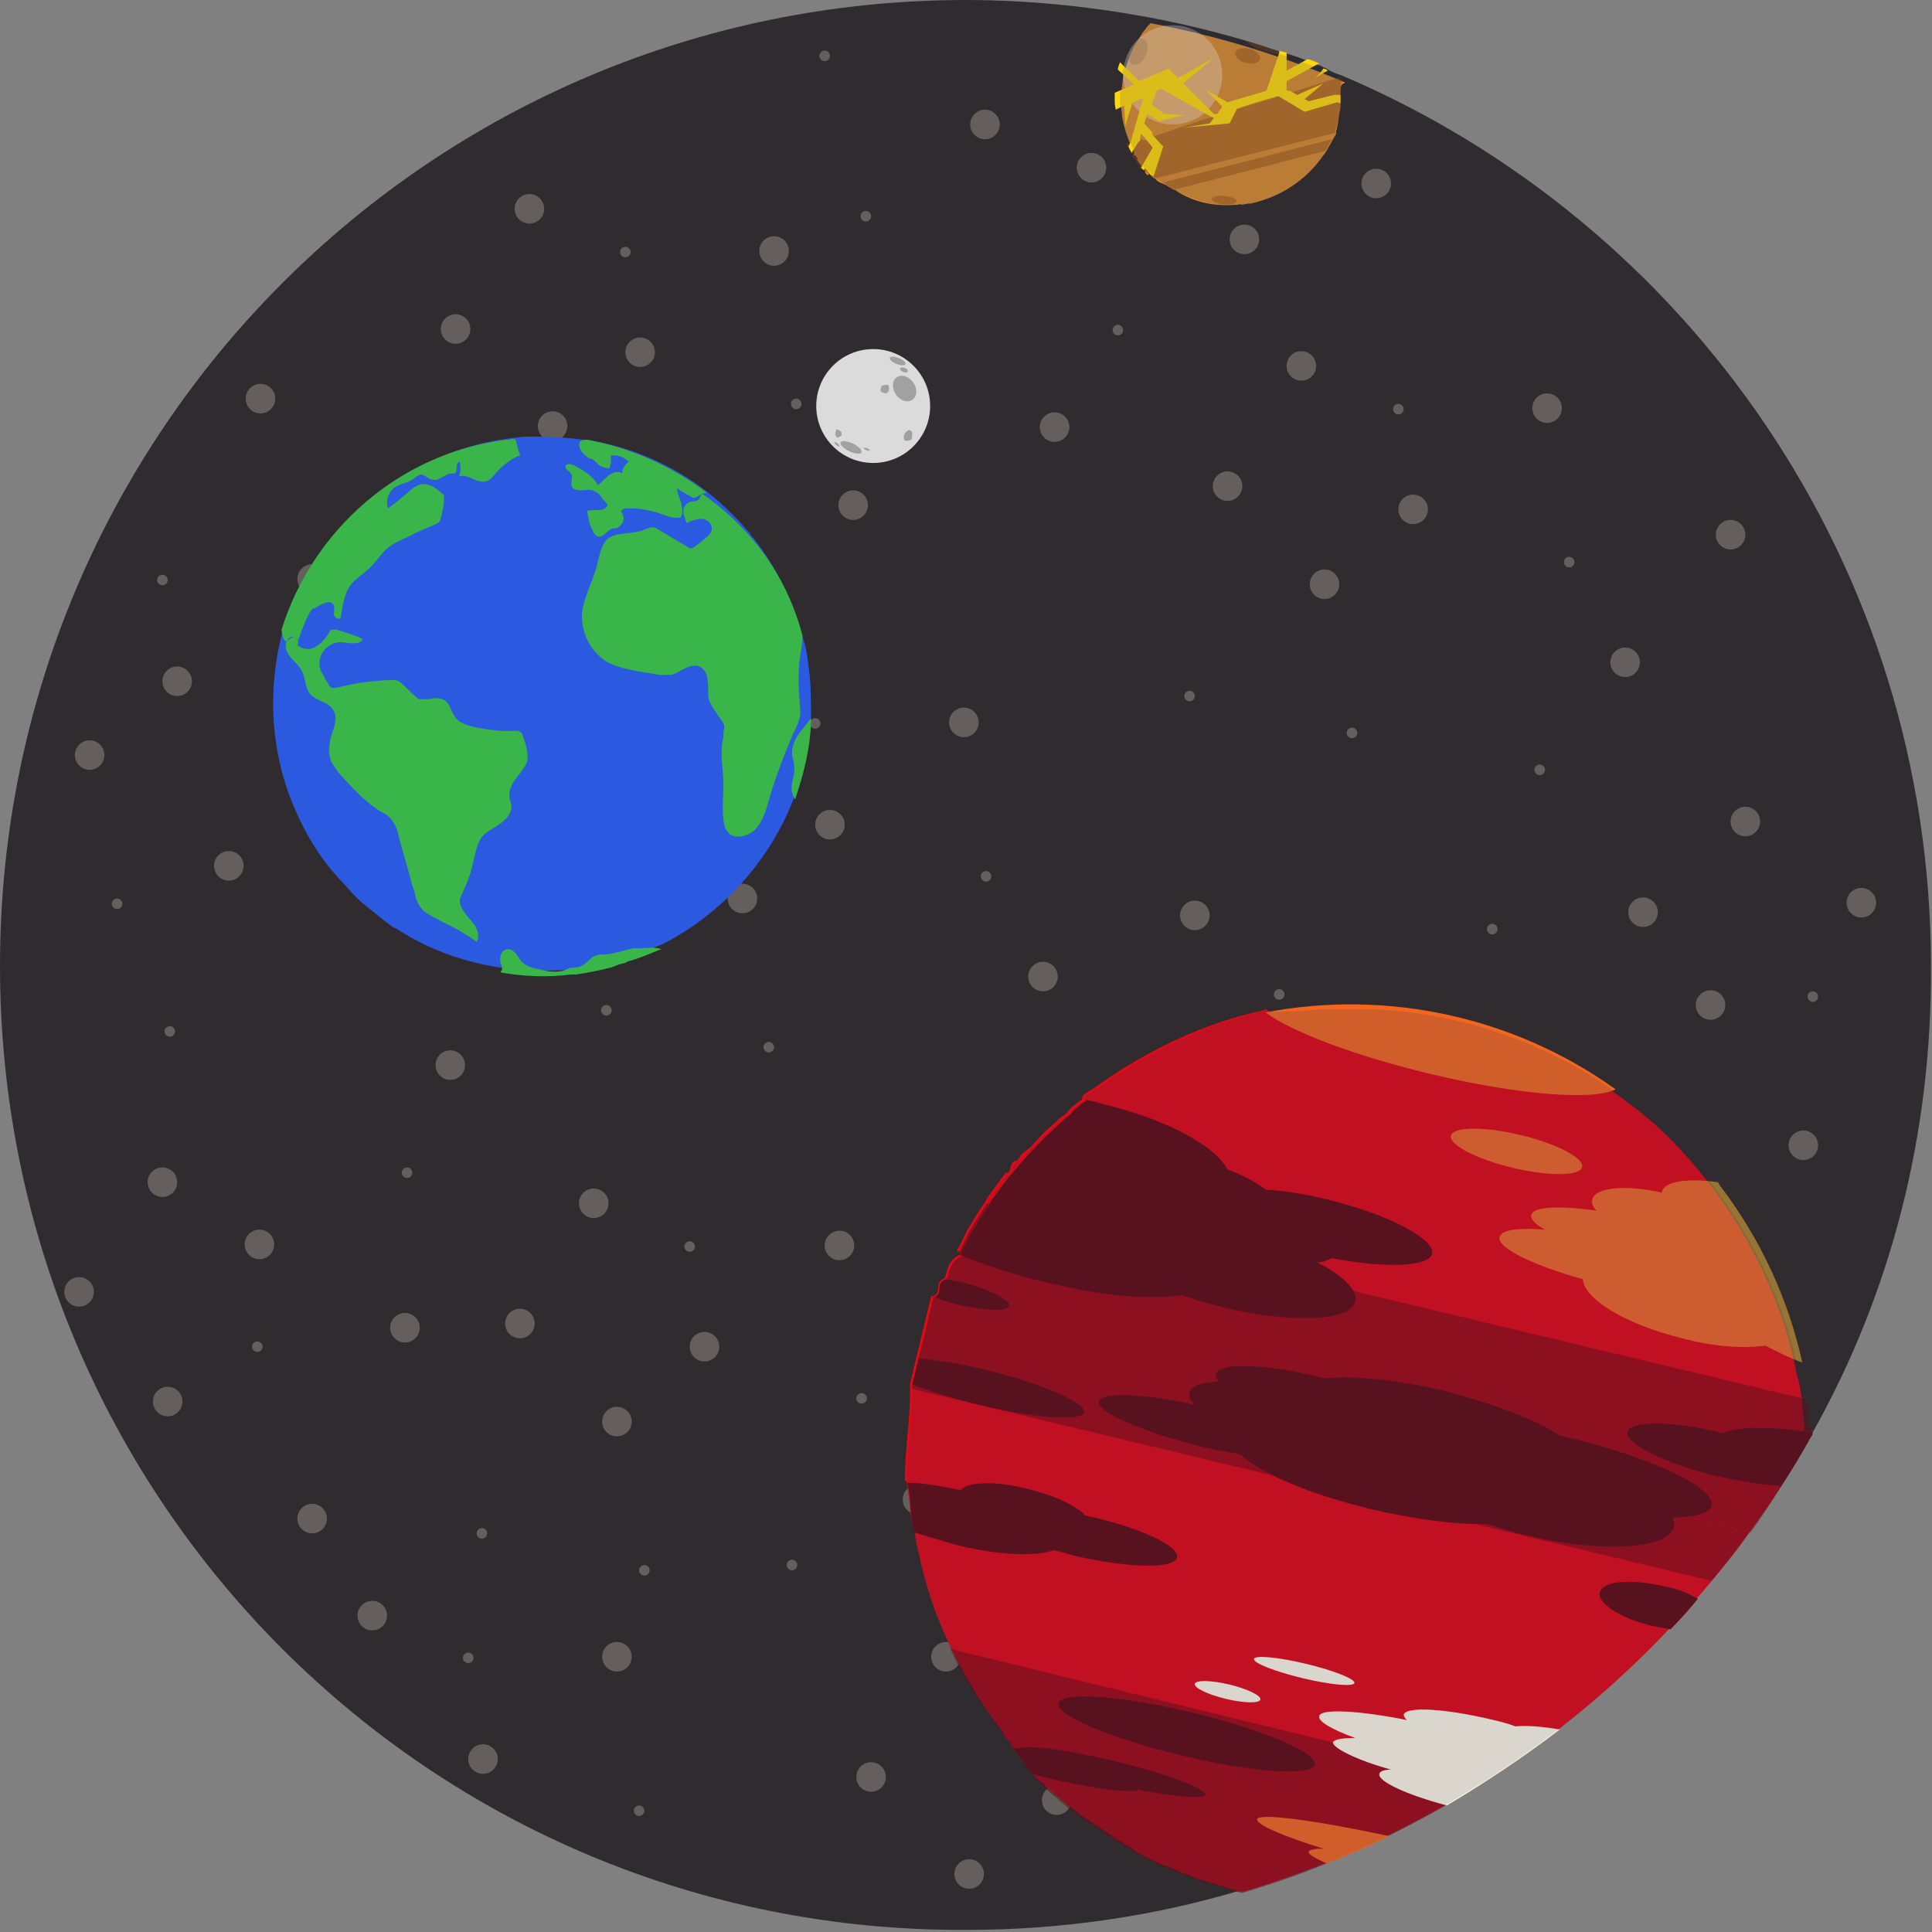 <svg version="1.1" id="universeIconGraphic" xmlns="http://www.w3.org/2000/svg" xmlns:xlink="http://www.w3.org/1999/xlink" x="0px" y="0px" viewBox="0 0 183.2 183.2" enable-background="new 0 0 183.2 183.2" xml:space="preserve"><rect x="0" y="0" width="183.2" height="183.2" fill="#808080" stroke="none"/><g id="universe"><g><path fill="#302B2E" d="M171.9,135.8L171.9,135.8L171.9,135.8C171.9,135.8,171.9,135.8,171.9,135.8c0,0.2-0.1,0.4-0.2,0.5l0,0  c0,0,0,0,0,0c-0.9,1.6-1.8,3.1-2.8,4.6c-1,1.5-1.9,2.9-3,4.3c-1.1,1.6-2.4,3.2-3.6,4.6c-0.4,0.5-0.9,1.1-1.3,1.5  c-0.8,1-1.7,2-2.6,2.9c-10.9,11.6-24.9,20.4-40.6,25c-8.3,2.5-17.1,3.8-26.1,3.8C41,183.3,0,142.3,0,91.6S41,0,91.6,0  c5.8,0,11.6,0.6,17.1,1.6c4.3,0.8,8.6,1.9,12.7,3.3c0.2,0.1,0.4,0.1,0.7,0.2c0.6,0.2,1.3,0.4,1.9,0.7c0.4,0.1,0.8,0.3,1.1,0.4  c0.1,0,0.3,0.1,0.4,0.2c0.1,0,0.3,0.1,0.4,0.2c0.4,0.2,0.8,0.4,1.2,0.5c32.9,13.9,56,46.5,56,84.5  C183.2,107.6,179.3,122.6,171.9,135.8L171.9,135.8z"/></g><g opacity="0.25"><circle fill="#FFFDE9" cx="60.7" cy="33.4" r="1.4"/><circle fill="#FFFDE9" cx="52.4" cy="40.4" r="1.4"/><circle fill="#FFFDE9" cx="80.9" cy="47.9" r="1.4"/><circle fill="#FFFDE9" cx="73.4" cy="23.8" r="1.4"/><circle fill="#FFFDE9" cx="50.2" cy="19.8" r="1.4"/><circle fill="#FFFDE9" cx="43.2" cy="31.2" r="1.4"/><circle fill="#FFFDE9" cx="75.5" cy="38.3" r="0.5"/><circle fill="#FFFDE9" cx="59.3" cy="23.9" r="0.5"/><circle fill="#FFFDE9" cx="39.6" cy="51.1" r="0.5"/><circle fill="#FFFDE9" cx="54.9" cy="54.6" r="0.5"/><circle fill="#FFFDE9" cx="103.5" cy="15.9" r="1.4"/><circle fill="#FFFDE9" cx="93.4" cy="11.8" r="1.4"/><circle fill="#FFFDE9" cx="100" cy="40.5" r="1.4"/><circle fill="#FFFDE9" cx="118" cy="22.7" r="1.4"/><circle fill="#FFFDE9" cx="130.5" cy="17.4" r="1.4"/><circle fill="#FFFDE9" cx="164.1" cy="50.7" r="1.4"/><circle fill="#FFFDE9" cx="106" cy="31.3" r="0.5"/><circle fill="#FFFDE9" cx="111.4" cy="10.3" r="0.5"/><circle fill="#FFFDE9" cx="78.2" cy="5.3" r="0.5"/><circle fill="#FFFDE9" cx="82.1" cy="20.5" r="0.5"/><circle fill="#FFFDE9" cx="134" cy="48.3" r="1.4"/><circle fill="#FFFDE9" cx="125.6" cy="55.4" r="1.4"/><circle fill="#FFFDE9" cx="154.1" cy="62.8" r="1.4"/><circle fill="#FFFDE9" cx="146.7" cy="38.7" r="1.4"/><circle fill="#FFFDE9" cx="123.4" cy="34.7" r="1.4"/><circle fill="#FFFDE9" cx="116.4" cy="46.1" r="1.4"/><circle fill="#FFFDE9" cx="148.8" cy="53.3" r="0.5"/><circle fill="#FFFDE9" cx="132.6" cy="38.8" r="0.5"/><circle fill="#FFFDE9" cx="112.8" cy="66" r="0.5"/><circle fill="#FFFDE9" cx="128.2" cy="69.5" r="0.5"/><circle fill="#FFFDE9" cx="16.8" cy="64.6" r="1.4"/><circle fill="#FFFDE9" cx="8.5" cy="71.6" r="1.4"/><circle fill="#FFFDE9" cx="37" cy="79" r="1.4"/><circle fill="#FFFDE9" cx="29.6" cy="54.9" r="1.4"/><circle fill="#FFFDE9" cx="24.7" cy="37.8" r="1.4"/><circle fill="#FFFDE9" cx="21.7" cy="82.1" r="1.4"/><circle fill="#FFFDE9" cx="31.7" cy="69.5" r="0.5"/><circle fill="#FFFDE9" cx="15.4" cy="55" r="0.5"/><circle fill="#FFFDE9" cx="11.1" cy="85.7" r="0.5"/><circle fill="#FFFDE9" cx="162.2" cy="95.3" r="1.4"/><circle fill="#FFFDE9" cx="155.8" cy="86.5" r="1.4"/><circle fill="#FFFDE9" cx="146.5" cy="114.5" r="1.4"/><circle fill="#FFFDE9" cx="171" cy="108.6" r="1.4"/><circle fill="#FFFDE9" cx="176.5" cy="85.6" r="1.4"/><circle fill="#FFFDE9" cx="165.5" cy="77.9" r="1.4"/><circle fill="#FFFDE9" cx="156.4" cy="109.7" r="0.5"/><circle fill="#FFFDE9" cx="171.9" cy="94.5" r="0.5"/><circle fill="#FFFDE9" cx="146" cy="73" r="0.5"/><circle fill="#FFFDE9" cx="141.5" cy="88.1" r="0.5"/><circle fill="#FFFDE9" cx="78.7" cy="78.2" r="1.4"/><circle fill="#FFFDE9" cx="70.4" cy="85.2" r="1.4"/><circle fill="#FFFDE9" cx="98.9" cy="92.6" r="1.4"/><circle fill="#FFFDE9" cx="91.4" cy="68.5" r="1.4"/><circle fill="#FFFDE9" cx="68.2" cy="64.6" r="1.4"/><circle fill="#FFFDE9" cx="61.1" cy="76" r="1.4"/><circle fill="#FFFDE9" cx="93.5" cy="83.1" r="0.5"/><circle fill="#FFFDE9" cx="77.3" cy="68.6" r="0.5"/><circle fill="#FFFDE9" cx="57.5" cy="95.8" r="0.5"/><circle fill="#FFFDE9" cx="72.9" cy="99.3" r="0.5"/><circle fill="#FFFDE9" cx="122.5" cy="109.9" r="1.4"/><circle fill="#FFFDE9" cx="113.7" cy="116.3" r="1.4"/><circle fill="#FFFDE9" cx="113.3" cy="86.8" r="1.4"/><circle fill="#FFFDE9" cx="134.9" cy="99.9" r="1.4"/><circle fill="#FFFDE9" cx="133.1" cy="123.4" r="1.4"/><circle fill="#FFFDE9" cx="120.3" cy="127.4" r="1.4"/><circle fill="#FFFDE9" cx="121.3" cy="94.3" r="0.5"/><circle fill="#FFFDE9" cx="131.4" cy="113.6" r="0.5"/><circle fill="#FFFDE9" cx="100.2" cy="126.1" r="0.5"/><circle fill="#FFFDE9" cx="100.6" cy="110.4" r="0.5"/><circle fill="#FFFDE9" cx="153.6" cy="146.3" r="1.4"/><circle fill="#FFFDE9" cx="144.8" cy="152.7" r="1.4"/><circle fill="#FFFDE9" cx="144.4" cy="123.2" r="1.4"/><circle fill="#FFFDE9" cx="166" cy="136.3" r="1.4"/><circle fill="#FFFDE9" cx="120.4" cy="137.9" r="1.4"/><circle fill="#FFFDE9" cx="102.3" cy="146.7" r="1.4"/><circle fill="#FFFDE9" cx="152.4" cy="130.7" r="0.5"/><circle fill="#FFFDE9" cx="131.4" cy="162.5" r="0.5"/><circle fill="#FFFDE9" cx="131.7" cy="146.8" r="0.5"/><circle fill="#FFFDE9" cx="24.6" cy="118" r="1.4"/><circle fill="#FFFDE9" cx="15.4" cy="112.1" r="1.4"/><circle fill="#FFFDE9" cx="42.7" cy="101" r="1.4"/><circle fill="#FFFDE9" cx="38.4" cy="125.9" r="1.4"/><circle fill="#FFFDE9" cx="15.9" cy="132.9" r="1.4"/><circle fill="#FFFDE9" cx="7.5" cy="122.5" r="1.4"/><circle fill="#FFFDE9" cx="38.6" cy="111.2" r="0.5"/><circle fill="#FFFDE9" cx="24.4" cy="127.7" r="0.5"/><circle fill="#FFFDE9" cx="16.1" cy="97.8" r="0.5"/><circle fill="#FFFDE9" cx="66.8" cy="127.7" r="1.4"/><circle fill="#FFFDE9" cx="58.5" cy="134.8" r="1.4"/><circle fill="#FFFDE9" cx="87" cy="142.2" r="1.4"/><circle fill="#FFFDE9" cx="79.6" cy="118.1" r="1.4"/><circle fill="#FFFDE9" cx="56.3" cy="114.1" r="1.4"/><circle fill="#FFFDE9" cx="49.3" cy="125.5" r="1.4"/><circle fill="#FFFDE9" cx="81.7" cy="132.6" r="0.5"/><circle fill="#FFFDE9" cx="65.4" cy="118.2" r="0.5"/><circle fill="#FFFDE9" cx="45.7" cy="145.4" r="0.5"/><circle fill="#FFFDE9" cx="61.1" cy="148.9" r="0.5"/><circle fill="#FFFDE9" cx="100.2" cy="170.7" r="1.4"/><circle fill="#FFFDE9" cx="91.9" cy="177.7" r="1.4"/><circle fill="#FFFDE9" cx="112.9" cy="161.1" r="1.4"/><circle fill="#FFFDE9" cx="89.7" cy="157.1" r="1.4"/><circle fill="#FFFDE9" cx="82.6" cy="168.5" r="1.4"/><circle fill="#FFFDE9" cx="115" cy="175.6" r="0.5"/><circle fill="#FFFDE9" cx="98.8" cy="161.2" r="0.5"/><circle fill="#FFFDE9" cx="75.1" cy="148.4" r="0.5"/><circle fill="#FFFDE9" cx="90.4" cy="151.9" r="0.5"/><circle fill="#FFFDE9" cx="45.8" cy="166.8" r="1.4"/><circle fill="#FFFDE9" cx="58.5" cy="157.1" r="1.4"/><circle fill="#FFFDE9" cx="35.3" cy="153.2" r="1.4"/><circle fill="#FFFDE9" cx="29.6" cy="144" r="1.4"/><circle fill="#FFFDE9" cx="60.6" cy="171.7" r="0.5"/><circle fill="#FFFDE9" cx="44.4" cy="157.2" r="0.5"/></g><g id="earth_5_"><path fill="#2B5AE0" d="M76.1,60.4L76.1,60.4C76.1,60.4,76.1,60.3,76.1,60.4c-0.9-3.5-2.5-6.6-4.6-9.3c0-0.1-0.1-0.1-0.2-0.2  c0,0-0.1-0.1-0.1-0.2c-0.9-1.1-1.9-2.1-3.1-3.2c-3.7-3.2-8-5.1-12.5-5.8l0,0l0,0c-0.1,0-0.2,0-0.3,0c-1.5-0.2-2.9-0.3-4.4-0.3  c-0.7,0-1.3,0-2,0.1l0,0l0,0c-3.9,0.4-7.8,1.8-11.2,3.9l0,0l0,0l0,0c-1.9,1.2-3.6,2.7-5.2,4.4c-0.1,0.1-0.2,0.2-0.3,0.4  C31.3,51.1,30.6,52,30,53c0,0,0,0,0,0l0,0l0,0c-0.1,0.2-0.3,0.4-0.4,0.6l0,0c0,0.1-0.1,0.2-0.2,0.3c-0.1,0.2-0.1,0.3-0.3,0.4l0,0  c-0.5,0.9-0.9,1.8-1.4,2.7l0,0c0,0,0,0,0,0.1c-2.4,6.2-2.4,13,0,19l0,0c0.3,0.7,0.6,1.4,0.9,2c0.8,1.6,1.8,3.2,3,4.6  c0.6,0.7,1.3,1.4,1.9,2.1c0.4,0.4,0.8,0.8,1.2,1.1c0.9,0.7,1.8,1.5,2.7,2.1l0,0c0,0,0,0,0.1,0c4.7,3.1,10.2,4.3,15.5,4  c0,0,0,0,0,0h0c0.4,0,0.7,0,1.1-0.1c0.2,0,0.3,0,0.5,0c1.2-0.1,2.3-0.4,3.4-0.7c0,0,0,0,0,0c0,0,0,0,0.1,0c0,0,0,0,0.1,0  c0.2-0.1,0.5-0.1,0.7-0.2h0c0.1,0,0.2-0.1,0.4-0.1c0.2-0.1,0.4-0.1,0.5-0.2l0,0c1-0.3,1.9-0.7,2.8-1.1l0,0c0,0,0.1,0,0.1,0  c5.9-3,10.4-8.1,12.7-14.2v0c0.9-2.4,1.5-5,1.5-7.7l0,0l0,0c0-1.4,0-2.9-0.2-4.3C76.6,62.6,76.5,61.5,76.1,60.4z"/><g><path fill="#39B54A" d="M76.1,60.3c0,0.8-0.2,1.6-0.3,2.5c-0.1,1.1-0.1,2.2,0,3.3c0,0.5,0.1,1.1,0.1,1.6   c-0.1,0.7-0.4,1.3-0.7,1.9c-0.9,2.1-1.7,4.2-2.3,6.3c-0.2,0.7-0.4,1.4-0.8,2.1c-0.4,0.7-1,1.2-1.8,1.3c-0.4,0.1-0.9,0-1.2-0.3   c-0.2-0.2-0.3-0.4-0.4-0.7c-0.3-1.3-0.1-2.6-0.1-3.9c0-1.5-0.4-3,0-4.5l0-0.5c0.2-0.7,0-0.8-0.4-1.4c-0.4-0.6-0.8-1.1-1-1.7   c-0.1-0.6,0-1.1-0.1-1.7c0-0.6-0.3-1.2-0.8-1.4c-0.4-0.2-1,0-1.4,0.2c-0.4,0.2-0.8,0.5-1.3,0.6c-0.3,0-0.6,0-1,0   c-0.6-0.1-1.2-0.2-1.9-0.3c-1-0.2-2-0.4-2.9-0.8c-1.7-0.9-2.8-2.9-2.6-4.9c0.2-1.4,0.9-2.7,1.3-4c0.3-1,0.4-2.2,1.1-2.9   c0.9-0.7,2.2-0.4,3.3-0.8c0.3-0.1,0.7-0.3,1-0.3c0.2,0,0.4,0.1,0.5,0.2c0.9,0.5,1.8,1.1,2.7,1.6c0.1,0.1,0.3,0.2,0.4,0.2   c0.2,0,0.3-0.1,0.4-0.2c0.3-0.2,0.6-0.4,0.9-0.7c0.4-0.3,0.7-0.6,0.7-1c0-0.5-0.5-0.9-1-0.9c-0.5,0-1,0.2-1.4,0.4   c-0.1-0.4-0.3-0.7-0.3-1.1c0-0.4,0.2-0.7,0.6-0.9c0.3-0.1,0.7,0,0.9-0.3c0.1-0.1,0.1-0.3,0.2-0.4c0,0,0.1,0,0.2,0c0,0,0,0,0,0   C71.5,50.3,74.7,54.9,76.1,60.3z"/></g><g><path fill="#39B54A" d="M76.9,68.1c0,2.7-0.7,5.3-1.5,7.7c-0.3-0.4-0.4-1-0.3-1.5c0.1-0.6,0.3-1.1,0.2-1.7c0-0.4-0.2-0.8-0.2-1.2   c0-0.9,0.5-1.7,1.1-2.4C76.5,68.6,76.7,68.4,76.9,68.1z"/></g><g><path fill="#39B54A" d="M67,46.7c-0.3,0.1-0.6,0.2-0.9,0.4c-0.1,0-0.1,0.1-0.2,0.1c0,0-0.1,0-0.2,0c-0.5-0.3-1.1-0.6-1.5-0.9   c0,0.5,0.3,1,0.4,1.4c0.1,0.5,0.2,1.1-0.1,1.4c-0.4,0-0.9,0-1.3-0.2c-0.4-0.1-0.8-0.3-1.3-0.4c-0.7-0.2-1.4-0.3-2.2-0.3   c-0.3,0-0.7,0-0.8,0.3c0.2,0.3,0.3,0.6,0.2,0.9c-0.1,0.3-0.4,0.6-0.7,0.7c-0.2,0-0.4,0-0.5,0.1c-0.4,0.2-0.6,0.6-1,0.7   c-0.4,0-0.6-0.3-0.7-0.6c-0.3-0.5-0.4-1.1-0.5-1.7c0,0,0-0.1,0-0.1c0-0.1,0.1-0.1,0.2-0.1c0.5-0.1,1.2,0.1,1.6-0.3   c0,0,0.1-0.1,0.1-0.2c0,0,0-0.1-0.1-0.2c-0.2-0.2-0.4-0.4-0.5-0.6c-0.2-0.3-0.5-0.5-0.8-0.6c-0.4-0.1-0.7,0-1.1,0   c-0.4,0-0.8-0.1-0.9-0.4s0.1-0.8,0-1.1c-0.1-0.2-0.2-0.3-0.4-0.4c-0.1-0.1-0.2-0.3-0.2-0.4c0-0.1,0.2-0.2,0.4-0.2   c0.1,0,0.3,0.1,0.4,0.1c0.9,0.5,1.8,1,2.3,1.9c0.4-0.3,0.7-0.7,1-0.9c0.4-0.3,0.9-0.5,1.3-0.2c0-0.4,0.2-0.8,0.6-1.1   c-0.4-0.5-1.1-0.7-1.7-0.6c0.1,0.4,0,0.8-0.1,1.2c-0.4,0-0.7-0.1-1-0.3c-0.2-0.2-0.4-0.4-0.7-0.6c-0.1,0-0.2,0-0.3-0.1   c-0.2-0.1-0.4-0.3-0.5-0.4c-0.3-0.3-0.5-0.8-0.3-1.1c0.2-0.2,0.4-0.2,0.7-0.2l0,0l0,0C60,42.5,63.8,44.3,67,46.7z"/></g><g><path fill="#39B54A" d="M49.3,43.1c0,0.1-0.2,0.2-0.3,0.2c-0.8,0.4-1.5,1-2.1,1.7c-0.2,0.2-0.4,0.5-0.7,0.6   c-0.9,0.4-1.9-0.8-2.7-0.4c0.2-0.4,0.2-0.9,0.1-1.4c-0.2,0-0.3,0.3-0.3,0.5c0,0.2,0,0.5-0.2,0.6c-0.1,0-0.2,0-0.3,0   c-0.6,0-1.1,0.7-1.7,0.6c-0.4,0-0.7-0.4-1.1-0.5c-0.4,0-0.7,0.4-1.1,0.6s-0.9,0.3-1.3,0.5c-0.7,0.4-1.1,1.3-0.8,2.1   c0.7-0.5,1.4-1.1,2-1.6c0.4-0.4,0.9-0.7,1.4-0.7c0.6,0,1.1,0.4,1.5,0.7c0.1,0.1,0.3,0.2,0.4,0.4c0,0.1,0,0.3,0,0.4   c0,0.4-0.1,0.9-0.2,1.3c0,0.2-0.1,0.4-0.2,0.7c-0.1,0.2-0.4,0.3-0.6,0.4c-0.7,0.3-1.5,0.6-2.2,1c-0.8,0.4-1.7,0.7-2.4,1.4   c-0.4,0.4-0.8,1-1.2,1.4c-0.6,0.7-1.4,1.1-2,1.8c-0.7,0.9-0.8,2.1-1,3.2c-0.2,0.2-0.5,0-0.6-0.2c-0.1-0.2,0-0.5,0-0.7   c0-0.3-0.1-0.5-0.4-0.6c-0.2,0-0.3,0-0.5,0.1c-0.3,0.1-0.5,0.2-0.8,0.4c-0.2,0.1-0.4,0.1-0.5,0.3c-0.1,0.1-0.2,0.3-0.3,0.5   c-0.4,0.8-0.7,1.7-1,2.5c0,0-0.1-0.1-0.1-0.2c0-0.1-0.1-0.3-0.2-0.3c0,0-0.1,0-0.2,0c-0.3,0-0.4,0.2-0.5,0.5   c-0.1-0.1-0.2-0.2-0.3-0.3c-0.1-0.3-0.2-0.6-0.2-0.9l0,0c2.9-9.3,11-16.7,21.3-18c0.2,0,0.4,0,0.6-0.1l0.3,0.1   c0.1,0.4,0.2,0.8,0.3,1.2C49.3,42.9,49.3,43,49.3,43.1z"/></g><g><path fill="#39B54A" d="M28.2,60.7c0,0,0,0.1,0.1,0.2c0,0,0,0.1-0.1,0.2c-0.3,0.1-0.7,0-0.9-0.2c0.1-0.2,0.3-0.4,0.5-0.5   c0.1,0,0.1,0,0.2,0C28.2,60.4,28.2,60.5,28.2,60.7z"/></g><g><path fill="#39B54A" d="M48.3,75.5c0,0.4,0.2,0.6,0.2,1c0,0.7-0.6,1.3-1.2,1.7c-0.6,0.4-1.3,0.7-1.7,1.3   c-0.4,0.6-0.5,1.4-0.7,2.1c-0.2,1.1-0.6,2.1-1.1,3.2c-0.1,0.2-0.2,0.4-0.2,0.6c0,0.3,0.1,0.6,0.3,0.9c0.3,0.5,0.7,0.9,1.1,1.4   c0.3,0.5,0.5,1.1,0.2,1.6c-1-0.7-2-1.3-3.1-1.8c-0.7-0.4-1.4-0.7-1.9-1.1c-0.5-0.5-0.8-1.1-0.9-1.9l-0.2-0.5   c-0.4-1.6-0.9-3.2-1.3-4.7c-0.1-0.6-0.3-1.1-0.7-1.6c-0.3-0.4-0.7-0.6-1.1-0.8c-1.4-0.9-2.5-2.1-3.6-3.3c-0.4-0.4-0.7-0.9-1-1.4   c-0.3-0.8-0.2-1.6,0-2.4c0.3-0.9,0.7-1.9,0.1-2.6c-0.5-0.7-1.5-0.7-2.1-1.4c-0.5-0.6-0.4-1.5-0.8-2.2c-0.2-0.4-0.5-0.7-0.8-1   c-0.3-0.3-0.6-0.7-0.7-1.1c0-0.2,0-0.4,0-0.5c0.1-0.2,0.3-0.4,0.5-0.5c0.1,0,0.1,0,0.2,0c0.1,0,0.1,0.2,0.2,0.3   c0,0,0,0.1,0.1,0.2c0.3,0.5,1.1,0.7,1.7,0.4c0.6-0.3,1.1-0.9,1.4-1.4c0-0.1,0.1-0.2,0.3-0.3c0.1,0,0.3,0,0.4,0   c0.9,0.3,1.7,0.5,2.5,0.9c-0.2,0.4-0.6,0.4-1,0.4c-0.4,0-0.7-0.1-1.1-0.1c-1,0-1.9,0.8-2,1.8l0,0.5c0.1,0.5,0.2,0.5,0.4,0.9   c0.1,0.3,0.3,0.5,0.4,0.7c0.1,0.1,0.1,0.3,0.3,0.4c0.2,0.1,0.4,0,0.6,0c1.5-0.4,3-0.6,4.6-0.7c0.4,0,0.8-0.1,1.2,0.1   c0.2,0.1,0.4,0.3,0.5,0.4c0.4,0.4,0.9,0.9,1.4,1.3h0.9c0.6-0.1,1.2-0.2,1.7,0.2c0.4,0.4,0.5,1,0.8,1.4c0.4,0.7,1.3,0.9,2.1,1.1   c1.2,0.2,2.4,0.4,3.6,0.3c0.2,0,0.4,0,0.5,0.1c0.2,0.1,0.3,0.3,0.3,0.5c0.3,0.7,0.5,1.5,0.4,2.3C49.6,73.3,48.2,74.2,48.3,75.5z"/></g><g><path fill="#39B54A" d="M62.7,90C62.7,90.1,62.6,90.1,62.7,90L62.7,90c-1,0.4-1.9,0.8-2.9,1.1l0,0c-0.2,0-0.3,0.1-0.5,0.2   c-0.4,0.1-0.8,0.2-1.2,0.4c0,0,0,0,0,0c-1.1,0.3-2.2,0.5-3.4,0.7c-0.2,0-0.3,0-0.5,0c-2.3,0.3-4.6,0.2-6.8-0.2l0,0c0,0,0,0,0,0   c0,0,0.1,0,0.1-0.1c0.2-0.2,0.1-0.4,0-0.7c-0.1-0.3-0.1-0.6,0-0.9c0.1-0.3,0.4-0.5,0.7-0.5c0.3,0,0.5,0.2,0.7,0.4   c0.2,0.2,0.3,0.5,0.5,0.7c0.4,0.5,1.1,0.7,1.7,0.8c0.7,0.2,1.4,0.3,2,0.2c0.3,0,0.6-0.2,0.9-0.3c0.4-0.1,0.8,0,1.1-0.2   c0.5-0.2,0.8-0.7,1.2-0.9c0.4-0.2,0.8-0.2,1.2-0.2c0.9-0.1,1.7-0.4,2.6-0.6C61,90,61.9,89.7,62.7,90z"/></g></g><g id="mars_1_"><path fill="#E20A14" d="M117.1,179.3c0.2,0,0.4,0.1,0.7,0.2l0,0C117.6,179.4,117.3,179.4,117.1,179.3z"/><path fill="#E20A14" d="M171.9,135.8L171.9,135.8C171.9,135.8,171.8,135.8,171.9,135.8L171.9,135.8  C171.9,135.8,171.9,135.8,171.9,135.8L171.9,135.8L171.9,135.8l-0.1-0.3l0,0v0.1l-0.1,0l-0.2,0.1l0,0c0,0.1,0.1,0.1,0.1,0.2  c0,0.1,0,0.2,0.1,0.3c-11.5,20.6-30.8,36.3-53.9,43.2c-0.2,0-0.4-0.1-0.7-0.2c-0.2,0-0.4-0.1-0.7-0.2c-0.7-0.2-1.3-0.4-2-0.6  c-0.2-0.1-0.4-0.1-0.7-0.2c-0.4-0.2-0.8-0.3-1.2-0.5c0,0-0.1,0-0.1,0c-0.2-0.1-0.4-0.1-0.5-0.2c-0.2-0.1-0.4-0.2-0.7-0.3  c-0.1,0-0.3-0.1-0.4-0.2c-0.1,0-0.2-0.1-0.4-0.1c-0.2-0.1-0.3-0.2-0.5-0.2c0,0,0,0,0,0c-0.4-0.2-0.8-0.4-1.2-0.6  c-0.2-0.1-0.4-0.2-0.6-0.3c-0.2-0.1-0.4-0.2-0.6-0.4s-0.4-0.2-0.6-0.4c-0.2-0.1-0.4-0.2-0.6-0.4c0,0,0,0-0.1,0  c-0.2-0.1-0.4-0.2-0.6-0.4c-0.2-0.1-0.4-0.3-0.6-0.4c-0.2-0.1-0.4-0.3-0.6-0.4c-0.2-0.1-0.4-0.3-0.6-0.4c-0.2-0.1-0.4-0.3-0.6-0.4  c-0.2-0.1-0.4-0.3-0.6-0.4c-0.7-0.6-1.5-1.1-2.2-1.8c-0.4-0.3-0.7-0.6-1.1-0.9c-0.1-0.1-0.3-0.3-0.4-0.4c-0.1-0.1-0.2-0.2-0.3-0.2  c-0.1-0.1-0.2-0.2-0.4-0.3l0,0c-0.1-0.2-0.2-0.4-0.4-0.5c-0.7-0.9-1.3-1.7-1.9-2.5v-0.1c0-0.1,0-0.4-0.1-0.4l0,0  c-0.4,0-0.6-0.7-0.9-1.1c-1.9-2.5-3.5-5.2-4.8-7.9c-1.4-2.9-2.4-5.9-3-8.9c-0.2-0.7-0.3-1.4-0.4-2.1l0,0c-0.1-0.2-0.1-0.4-0.2-0.6  c-0.3-1.4-0.2-2.6-0.6-4.1h-0.1l0,0c0-2.9,0.5-5.6,0.5-8.6c0,0,0-0.1,0-0.2c0-0.1,0-0.3,0-0.4l0.6-2.5l0,0l1.4-5.8  c0,0,0.1,0,0.2,0l0,0c0,0,0,0,0,0l0,0c0.9-0.4,0-1.3,1.1-1.7v0c0.2-0.8,0.4-1.8,1.4-2.2l0,0l0-0.1c0,0,0-0.1,0-0.1c0,0,0,0,0-0.1  c0,0-0.2-0.1-0.3-0.1l0,0c0.3-0.4,0.6-1.1,0.9-1.7c0.1-0.3,0.3-0.5,0.4-0.7c0.4-0.7,0.9-1.5,1.4-2.2c0.1-0.1,0.1-0.2,0.2-0.4  c0.3-0.4,0.5-0.7,0.8-1.1c0.3-0.4,0.6-0.8,0.9-1.2c0,0,0-0.1,0.1-0.1c0,0,0.1,0,0.2,0c0.1-0.1,0.2-0.3,0.2-0.4c0,0,0,0,0-0.1  c0.1-0.2,0.1-0.4,0.4-0.6c0.1,0,0.3-0.1,0.3-0.1l0,0c0-0.1,0.2-0.2,0.2-0.3c0.1-0.2,0.3-0.4,0.5-0.5c0.1-0.1,0.4-0.3,0.5-0.4  c0.4-0.4,0.7-0.8,1.1-1.2c0.4-0.4,0.7-0.7,1.1-1c0,0,0.1-0.1,0.1-0.1c0.3-0.3,0.5-0.5,0.8-0.7c0,0,0,0,0,0  c0.3-0.2,0.5-0.4,0.7-0.7c0.1-0.1,0.3-0.2,0.4-0.3c0.2-0.2,0.4-0.4,0.7-0.5c0,0,0-0.1,0-0.1c0-0.1,0.1-0.3,0.1-0.3  c0.3-0.3,0.7-0.5,1-0.7c5-3.6,10.5-6.2,16.1-7.4c0.1,0,0.1-0.1,0.2-0.1l0,0c0.1,0,0.3,0.2,0.4,0.2v0c0.4,0.1,0.8,0,1.2,0  c0.3,0,0.7,0,1,0c0.4,0,0.7,0,1.1-0.1c0.4,0,0.7,0,1.1-0.1c0.3,0,0.6,0,0.9,0c0.3,0,0.6,0,0.9,0c0.2,0,0.4,0,0.5,0  c0.1,0,0.1,0,0.2,0c0.1,0,0.1,0,0.2,0c0.2,0,0.3,0,0.5,0c0,0,0,0,0.1,0c0.2,0,0.4,0,0.5,0c0.2,0,0.4,0,0.5,0  c3.5,0,6.9,0.6,10.2,1.4c0.4,0.1,0.9,0.3,1.3,0.4c4.6,1.4,8.9,3.5,12.9,6.4l0,0c0.4,0.3,0.8,0.6,1.2,0.9c2.8,2.1,5.3,4.7,7.5,7.6  c0,0,0.1,0.1,0.1,0.1l0,0l0,0c3.9,5.2,6.6,11,7.9,16.9v0c0.1,0.6,0.2,1.1,0.4,1.7c0.1,0.6,0.2,1.1,0.3,1.8c0,0,0,0.1,0,0.2  c0,0.1,0,0.3,0,0.4c0.1,0.7,0.2,1.5,0.2,2.3C171.8,135.5,171.9,135.7,171.9,135.8z"/><path opacity="0.5" fill="#660C12" enable-background="new  " d="M171.9,135.9L171.9,135.9C171.9,135.9,171.9,135.8,171.9,135.9  C171.9,135.8,171.9,135.8,171.9,135.9c0,0-0.1-0.2-0.2-0.2l0,0c0,0.3,0,0.4,0,0.6c0,0,0,0,0,0c-1.8,3.1-3.6,6.1-5.7,9l-78.3-18.8  l0.8-3.5c0,0,0.1,0,0.2,0l0,0c0,0,0,0,0,0l0,0c0.9-0.4,0-1.3,1.1-1.7v0c0.2-0.8,0.4-1.8,1.4-2.2l0,0l0-0.1c0,0,0-0.1,0-0.1v0  l-0.3-0.1c0.3-0.6,0.6-1.1,0.9-1.8c0.1-0.3,0.3-0.5,0.4-0.7c0.4-0.7,0.9-1.5,1.4-2.2l77.7,18.6  C171.5,133.8,171.2,134.7,171.9,135.9C171.9,135.8,171.9,135.8,171.9,135.9z"/><path opacity="0.5" fill="#660C12" enable-background="new  " d="M165.9,145.3c-1.1,1.6-2.4,3.2-3.6,4.6l-75.8-18.2  c0-0.1,0-0.3,0-0.4l0.6-2.5l0,0l0.6-2.3L165.9,145.3z"/><path opacity="0.5" fill="#660C12" enable-background="new  " d="M141,168.8c-1.3,0.8-2.6,1.6-3.9,2.4  c-6.1,3.5-12.5,6.3-19.3,8.3c-0.2,0-0.4-0.1-0.7-0.2c-0.2,0-0.4-0.1-0.7-0.2c-0.3-0.1-0.7-0.2-1-0.3c0,0,0,0-0.1,0  c-0.3-0.1-0.6-0.2-1-0.3c-0.2-0.1-0.4-0.1-0.7-0.2c-0.4-0.2-0.8-0.3-1.3-0.5c0,0-0.1,0-0.1,0c-0.2-0.1-0.4-0.1-0.5-0.2  c-0.2-0.1-0.4-0.2-0.7-0.3c-0.1,0-0.3-0.1-0.4-0.2c-0.1,0-0.2-0.1-0.4-0.1c-0.2-0.1-0.3-0.2-0.5-0.2c0,0,0,0,0,0  c-0.4-0.2-0.8-0.4-1.2-0.6c-0.2-0.1-0.4-0.2-0.6-0.3c-0.2-0.1-0.4-0.2-0.6-0.4s-0.4-0.2-0.6-0.4c-0.2-0.1-0.4-0.2-0.6-0.4  c0,0,0,0-0.1,0c-0.2-0.1-0.4-0.2-0.6-0.4c-0.2-0.1-0.4-0.3-0.6-0.4c-0.2-0.1-0.4-0.3-0.6-0.4c-0.2-0.1-0.4-0.3-0.6-0.4  c-0.2-0.1-0.4-0.3-0.6-0.4s-0.4-0.3-0.6-0.4c-0.7-0.6-1.5-1.1-2.2-1.8c-0.4-0.3-0.7-0.6-1.1-0.9c-0.1-0.1-0.3-0.3-0.4-0.4l0,0  c-0.2-0.2-0.4-0.4-0.6-0.6l0,0c0,0,0,0,0-0.1c0-0.1-0.1-0.2-0.2-0.2c0,0-0.1-0.1-0.1-0.2c-0.7-0.9-1.3-1.7-1.9-2.5l0,0v0  c0-0.1,0-0.4-0.1-0.4l0,0c-0.4,0-0.6-0.7-0.9-1.1c-1.9-2.5-3.6-5-4.8-7.8c0,0,0.1,0,0.1,0c0.3,0.1,0.6,0.3,0.9,0.3L141,168.8z"/><path fill="#660C12" d="M126.3,119.3c-0.4,0.2-0.8,0.4-1.4,0.4c1.8,0.9,3,1.9,3.5,2.8c0.1,0.3,0.2,0.6,0.1,0.9  c-0.4,1.9-6,2.1-12.4,0.6c-1.4-0.4-2.8-0.7-4-1.2c-2.8,0.5-7.6,0.1-12.9-1.2c-3-0.7-5.7-1.6-7.9-2.5c0,0,0,0,0,0l0,0l-0.3-0.1  c0.3-0.6,0.6-1.1,0.9-1.7c0.1-0.3,0.3-0.5,0.4-0.7c0.4-0.7,0.9-1.5,1.4-2.2c0.1-0.1,0.1-0.2,0.2-0.4c0.3-0.4,0.5-0.7,0.8-1.1  c0.3-0.4,0.6-0.8,0.9-1.2c0,0,0-0.1,0.1-0.1c0.1-0.2,0.3-0.3,0.4-0.5c0.2-0.2,0.4-0.4,0.6-0.7c1.4-1.6,2.9-3.1,4.5-4.5l0,0  c0.3-0.2,0.5-0.4,0.7-0.7c0.1-0.1,0.3-0.2,0.4-0.3c0.2-0.2,0.4-0.4,0.7-0.5c0,0,0-0.1,0-0.1c0.5,0.1,1.1,0.2,1.6,0.4  c5.9,1.4,10.6,3.9,11.8,6.2c1.4,0.5,2.7,1.2,3.6,1.9c1.7,0.1,3.6,0.4,5.7,0.9c5.9,1.4,10.4,3.8,10.1,5.2  C135.5,120.1,131.4,120.3,126.3,119.3z"/><path fill="#660C12" d="M162.3,142.8c0.4-1.7-5.5-4.5-13.2-6.4c-0.5-0.1-1-0.2-1.4-0.4c-2.1-1.4-6.1-2.9-10.7-4.1  c-4.6-1.1-8.9-1.5-11.4-1.2c-0.3-0.1-0.5-0.1-0.8-0.2c-5-1.2-9.3-1.3-9.5-0.2c0,0.2,0,0.5,0.3,0.7c-1.6,0.1-2.7,0.4-2.8,1.1  c-0.1,0.4,0.1,0.7,0.5,1.1c-5-1.1-8.9-1.2-9.1-0.3c-0.2,1,4.2,2.9,9.8,4.3c1.3,0.3,2.5,0.5,3.6,0.7c1.9,1.8,6.6,3.8,12.4,5.2  c4.3,1,8.2,1.5,11,1.4c1.2,0.4,2.5,0.8,3.8,1.1c7.1,1.7,13.4,1.3,13.9-0.8c0.1-0.3,0-0.6-0.1-0.9  C160.6,143.9,162.1,143.5,162.3,142.8z"/><path fill="#660C12" d="M102.8,133.9c-0.2,0.9-4.7,0.6-10-0.7c-2.5-0.6-4.6-1.3-6.3-1.9l0.6-2.5c1.8,0.2,4,0.5,6.4,1.1  C98.8,131.2,102.9,133,102.8,133.9z"/><path fill="#660C12" d="M95.7,123.8c-0.1,0.6-2.3,0.5-4.9-0.1c-0.8-0.2-1.5-0.4-2.2-0.7l0,0c0.9-0.4,0-1.3,1.1-1.7v0  c0.5,0.1,1.1,0.2,1.6,0.3C93.9,122.3,95.8,123.3,95.7,123.8z"/><path opacity="0.5" fill="#FFBE3B" enable-background="new  " d="M170.9,129.2c-1.4-0.5-2.5-1.1-3.5-1.6  c-2.1,0.3-4.9,0.1-7.9-0.7c-5.3-1.3-9.3-3.7-9.4-5.6c-4.7-1.3-8.2-3-7.9-4c0.2-0.7,1.8-0.9,4.3-0.7c-0.9-0.5-1.4-1-1.3-1.4  c0.2-0.8,2.7-0.9,6.2-0.4c-0.4-0.4-0.5-0.7-0.4-1.1c0.3-1.1,3.2-1.4,6.6-0.6c0,0,0-0.1,0-0.1c0.2-1,2.5-1.3,5.3-0.9  c0,0,0.1,0.1,0.1,0.2l0,0l0,0C167,117.5,169.6,123.3,170.9,129.2z"/><path fill="#FFF3DE" d="M147.9,164c-3.4,2.6-7,5-10.7,7.2c-3.8-1-6.6-2.3-6.4-3c0-0.2,0.4-0.4,1.1-0.4c-3.3-0.9-5.6-2.1-5.5-2.6  c0,0,0-0.1,0.1-0.1c0.2-0.2,1-0.3,2-0.3c-2.2-0.8-3.6-1.6-3.4-2.1c0.2-0.7,3.8-0.5,8.3,0.4c-0.2-0.2-0.3-0.4-0.3-0.5  c0.2-0.8,3.8-0.6,8.1,0.4c0.9,0.2,1.7,0.4,2.5,0.7C144.7,163.6,146.2,163.7,147.9,164z"/><ellipse transform="matrix(0.233 -0.972 0.972 0.233 -59.142 241.874)" fill="#FFF3DE" cx="123.8" cy="158.4" rx="0.7" ry="4.9"/><ellipse transform="matrix(0.233 -0.972 0.972 0.233 -66.744 236.255)" fill="#FFF3DE" cx="116.5" cy="160.5" rx="0.7" ry="3.2"/><path fill="#660C12" d="M161,151.6c-0.8,1-1.7,2-2.6,2.9c-0.5-0.1-1.1-0.2-1.6-0.3c-3.1-0.7-5.4-2.2-5.1-3.2  c0.3-1.1,2.9-1.3,6-0.6C159,150.6,160.1,151.1,161,151.6z"/><path fill="#F26620" d="M153.2,103.3c-2.2,1.1-9.4,0.5-17.7-1.5c-7.1-1.7-13.1-4-15.5-5.8C131.5,93.8,143.6,96.4,153.2,103.3z"/><path fill="#660C12" d="M171.7,136.2L171.7,136.2C171.7,136.3,171.6,136.3,171.7,136.2c-0.9,1.7-1.8,3.2-2.8,4.7  c-1.7-0.1-3.7-0.4-6-0.9c-5-1.2-8.8-3.1-8.6-4.2c0.3-1.1,4.3-1.1,9.1,0.1c1.3-0.6,4.3-0.7,8.2-0.1l0,0  C171.7,136,171.7,136.1,171.7,136.2z"/><path fill="#660C12" d="M111.6,147.7c-0.3,1.1-4.6,1-9.8-0.2c-0.7-0.2-1.3-0.4-1.9-0.5c-1.6,0.6-5.2,0.5-9.2-0.5  c-1.4-0.4-2.8-0.8-4-1.2l0,0c-0.5-1.6-0.2-3.1-0.7-4.7c1.4,0,3.2,0.3,5.1,0.7c0.6-0.8,3.3-0.9,6.4-0.1c2.5,0.6,4.6,1.6,5.4,2.5  C108,144.8,111.9,146.6,111.6,147.7z"/><ellipse transform="matrix(0.233 -0.972 0.972 0.233 -73.514 235.562)" fill="#660C12" cx="112.6" cy="164.4" rx="2.1" ry="12.5"/><ellipse transform="matrix(0.233 -0.972 0.972 0.233 4.129 223.606)" opacity="0.5" fill="#FFBE3B" enable-background="new  " cx="143.9" cy="109.2" rx="1.6" ry="6.4"/><path fill="#660C12" d="M114.3,170.2c-0.1,0.4-2.8,0.2-6.4-0.5c-0.5,0.4-4.4-0.1-9-1.2c-0.4-0.1-0.7-0.2-1-0.3  c-0.7-0.8-1.3-1.7-1.9-2.5v0c0.2,0,0.5,0.1,0.7,0.1c0.5-0.4,4.4,0.1,9,1.2C110.6,168.2,114.4,169.6,114.3,170.2z"/><path fill="#F26620" d="M131.7,174.1c-1.9,1-3.9,1.8-5.9,2.6c-1.1-0.5-1.8-0.9-1.7-1.1c0-0.2,0.6-0.3,1.4-0.3  c-3.9-1.2-6.4-2.3-6.3-2.8C119.4,171.9,124.7,172.6,131.7,174.1z"/><path opacity="0.15" fill="#08316D" enable-background="new  " d="M91,118.8L91,118.8C91,118.8,91,118.8,91,118.8L91,118.8z"/><path opacity="0.15" fill="#08316D" enable-background="new  " d="M171.9,135.8L171.9,135.8L171.9,135.8  C171.9,135.8,171.9,135.8,171.9,135.8C171.9,135.8,171.9,135.8,171.9,135.8c0,0,0-0.1,0-0.1c0,0-0.1-0.2-0.1-0.2l0,0v0.1l-0.1,0  l-0.2,0.1l0,0c0,0.1,0.1,0.2,0.1,0.2c0,0.1,0,0.2,0.1,0.3l0,0c-6,10.7-14.1,20.1-23.8,27.7c-2.2,1.7-4.5,3.3-6.8,4.8  c-1.3,0.8-2.6,1.6-3.9,2.4c-1.8,1-3.6,2-5.4,2.9c-1.9,1-3.9,1.8-5.9,2.6c-2.6,1.1-5.3,2-8,2.8c-0.2,0-0.4-0.1-0.7-0.2  c-0.2,0-0.4-0.1-0.7-0.2c-0.3-0.1-0.6-0.2-1-0.3c0,0,0,0-0.1,0c-0.3-0.1-0.6-0.2-1-0.3c-0.2-0.1-0.4-0.1-0.7-0.2  c-0.4-0.2-0.8-0.3-1.3-0.5c0,0-0.1,0-0.1,0c-0.2-0.1-0.4-0.1-0.5-0.2c-0.2-0.1-0.4-0.2-0.7-0.3c-0.1,0-0.3-0.1-0.4-0.2  c-0.1,0-0.2-0.1-0.4-0.1c-0.2-0.1-0.3-0.2-0.5-0.2c0,0,0,0,0,0c-0.4-0.2-0.8-0.4-1.2-0.6c-0.2-0.1-0.4-0.2-0.6-0.3  c-0.2-0.1-0.4-0.2-0.6-0.4c-0.2-0.1-0.4-0.2-0.6-0.4c-0.2-0.1-0.4-0.2-0.6-0.4c0,0,0,0-0.1,0c-0.2-0.1-0.4-0.2-0.6-0.4  c-0.2-0.1-0.4-0.3-0.6-0.4c-0.2-0.1-0.4-0.3-0.6-0.4c-0.2-0.1-0.4-0.3-0.6-0.4c-0.2-0.1-0.4-0.3-0.6-0.4s-0.4-0.3-0.6-0.4  c-0.7-0.6-1.5-1.1-2.2-1.8c-0.4-0.3-0.7-0.6-1.1-0.9c-0.1-0.1-0.3-0.3-0.4-0.4l0,0c-0.1-0.1-0.2-0.1-0.3-0.2  c-0.1-0.1-0.2-0.3-0.4-0.3l0,0c0-0.1,0-0.1,0-0.2c0-0.1-0.1-0.2-0.2-0.2c0,0-0.1,0-0.1-0.1c-0.7-0.9-1.3-1.7-1.9-2.5v0v0  c0-0.1,0-0.4-0.1-0.4l0,0c-0.4,0-0.6-0.7-0.9-1.1c-1.9-2.5-3.4-5-4.7-7.7c0,0,0-0.1-0.1-0.2c-1.4-2.9-2.4-5.9-3-8.9  c-0.2-0.7-0.3-1.4-0.4-2.1l0,0c-0.1-0.2-0.1-0.4-0.2-0.6c-0.3-1.4-0.2-2.7-0.6-4.1H86l0,0c0-2.9,0.5-5.6,0.5-8.6c0,0,0-0.1,0-0.2  c0-0.1,0-0.3,0-0.4l0.6-2.5l0,0l1.4-5.8c0,0,0.1,0,0.2,0l0,0c0,0,0,0,0,0l0,0c0.9-0.4,0-1.3,1.1-1.7v0c0.2-0.9,0.4-1.8,1.4-2.2  l0,0l0-0.1c0,0,0-0.2,0-0.2v-0.1l0,0c0,0-0.2,0-0.3,0c0.3-0.6,0.6-1.1,0.9-1.7c0.1-0.3,0.3-0.5,0.4-0.7c0.4-0.7,0.9-1.5,1.4-2.2  c0.1-0.1,0.1-0.2,0.2-0.4c0.3-0.4,0.5-0.7,0.8-1.1c0.3-0.4,0.6-0.8,0.9-1.2c0,0,0-0.1,0.1-0.1c0,0,0.1,0,0.2,0  c0.1-0.1,0.2-0.3,0.2-0.4c0,0,0,0,0-0.1c0.1-0.2,0.1-0.4,0.4-0.6c0.1,0,0.3-0.1,0.3-0.1l0,0c0-0.1,0.2-0.2,0.3-0.3  c0.2-0.2,0.3-0.4,0.4-0.5c0.1-0.1,0.3-0.3,0.4-0.4c0.4-0.4,0.7-0.8,1.2-1.2c0.4-0.4,0.7-0.7,1.1-1c0,0,0.1-0.1,0.1-0.1  c0.3-0.3,0.6-0.5,0.8-0.7c0,0,0,0,0,0c0.3-0.2,0.5-0.4,0.7-0.7c0.1-0.1,0.3-0.2,0.4-0.3c0.2-0.2,0.4-0.4,0.7-0.5c0,0,0-0.1,0-0.1  c0-0.1,0.1-0.3,0.1-0.3c0.3-0.3,0.7-0.5,1-0.7c5-3.6,10.5-6.2,16.1-7.5c0.1,0,0.1-0.1,0.2-0.1l0,0c0.1,0,0.3,0.2,0.4,0.2v0  c0.4,0.1,0.8,0,1.2,0c0.3,0,0.7,0,1,0c0.4,0,0.7,0,1.1-0.1c0.4,0,0.7,0,1.1-0.1c0.3,0,0.6,0,0.9,0s0.6,0,0.9,0c0.2,0,0.4,0,0.5,0  c0.1,0,0.1,0,0.2,0s0.1,0,0.2,0c0.2,0,0.3,0,0.5,0c0,0,0,0,0.1,0c0.2,0,0.4,0,0.5,0c0.2,0,0.4,0,0.5,0c3.5,0,6.9,0.6,10.2,1.4  c0.4,0.1,0.9,0.3,1.3,0.4c4.6,1.4,8.9,3.5,12.9,6.4l0,0c0.4,0.3,0.8,0.6,1.2,0.9c2.8,2.1,5.3,4.7,7.5,7.6c0,0,0.1,0.1,0.1,0.1l0,0  l0,0c3.9,5.2,6.6,11,7.9,16.9v0c0.1,0.6,0.2,1.1,0.4,1.7c0.1,0.6,0.2,1.1,0.3,1.7c0,0,0,0.1,0,0.2c0,0.1,0,0.3,0,0.4  c0.1,0.7,0.2,1.5,0.2,2.2C171.7,135.5,171.8,135.6,171.9,135.8L171.9,135.8C171.9,135.8,171.9,135.8,171.9,135.8z"/></g><g id="fullMoon"><circle fill="#DBDBDB" cx="82.8" cy="38.5" r="5.4"/><ellipse transform="matrix(0.373 -0.928 0.928 0.373 21.641 100.446)" opacity="0.5" fill="#686868" enable-background="new  " cx="85.1" cy="34.2" rx="0.3" ry="0.8"/><ellipse transform="matrix(0.373 -0.928 0.928 0.373 21.179 101.516)" opacity="0.5" fill="#686868" enable-background="new  " cx="85.7" cy="35.1" rx="0.2" ry="0.4"/><ellipse transform="matrix(0.436 -0.9 0.9 0.436 7.356 96.569)" opacity="0.5" fill="#686868" enable-background="new  " cx="80.7" cy="42.4" rx="0.4" ry="1.1"/><ellipse transform="matrix(0.373 -0.928 0.928 0.373 11.989 102.988)" opacity="0.5" fill="#686868" enable-background="new  " cx="82.2" cy="42.6" rx="0.1" ry="0.3"/><ellipse transform="matrix(0.619 -0.786 0.786 0.619 -2.82 78.39)" opacity="0.5" fill="#686868" enable-background="new  " cx="79.3" cy="42.1" rx="0.1" ry="0.3"/><ellipse transform="matrix(-0.571 -0.821 0.821 -0.571 104.556 128.296)" opacity="0.5" fill="#686868" enable-background="new  " cx="85.8" cy="36.8" rx="1.3" ry="1"/><path opacity="0.5" fill="#686868" enable-background="new  " d="M83.6,36.6c-0.1,0.1-0.1,0.4-0.1,0.5c0.1,0.1,0.4,0.2,0.5,0.2  c0.1,0,0.3-0.2,0.3-0.4c0-0.1,0-0.4-0.1-0.4C84.1,36.5,83.7,36.5,83.6,36.6z"/><path opacity="0.5" fill="#686868" enable-background="new  " d="M79.2,41.1c0,0.1,0.1,0.4,0.2,0.4c0.1,0,0.4-0.2,0.4-0.2  s0-0.2,0-0.3c0-0.1-0.4-0.3-0.5-0.3C79.3,40.8,79.2,41,79.2,41.1z"/><path opacity="0.5" fill="#686868" enable-background="new  " d="M85.7,41.4c0,0.1,0,0.4,0.2,0.4c0.1,0,0.4,0,0.5-0.1  c0.1-0.1,0.1-0.5,0.1-0.6c0-0.1-0.1-0.3-0.2-0.3C86.1,40.7,85.7,41.1,85.7,41.4z"/></g><g id="venus_1_"><path fill="#DB8B2C" d="M127.1,9v0.2c0,0.2,0,0.4,0,0.6l0,0l0,0.2l0,0c0,0,0,0.4-0.1,0.7c-0.1,0.6-0.1,1.1-0.3,1.7  c0,0,0,0.1,0,0.1c0,0,0,0,0,0.1l0,0c0,0.2-0.2,0.4-0.3,0.6h0c-0.2,0.4-0.4,0.7-0.6,1.1c-0.1,0.1-0.2,0.3-0.3,0.4  c-1.7,2.5-4.2,4-6.9,4.6c0,0,0,0-0.1,0c-0.3,0-0.5,0.1-0.8,0.1c-0.1,0-0.2-0.1-0.2,0c-2.1,0.2-4.2-0.1-6.1-1.4l0,0  c-0.2,0-0.4-0.2-0.6-0.3c-0.1-0.1-0.2-0.1-0.3-0.2c0,0,0,0,0,0c0,0,0,0-0.1,0c0,0,0,0,0,0c-0.1-0.1-0.2-0.1-0.4-0.2  c-0.1,0-0.1-0.1-0.2-0.1l0,0v0l0,0v0l0,0c0,0-0.1-0.1-0.2-0.2c-0.1-0.1-0.2-0.1-0.3-0.2c0,0-0.1-0.1-0.1-0.1c0,0,0,0,0,0  c0,0-0.1-0.1-0.1-0.1c0,0-0.1-0.1-0.1-0.1c0,0-0.1,0-0.1,0c0,0,0,0.1,0,0.1h-0.1l-0.2-0.2l0,0c0-0.4-0.5-0.8-0.8-1.3h0.1  c0,0,0,0,0,0c-0.1-0.2-0.3-0.4-0.4-0.7l0,0h0.1h0.1l0,0l-0.1,0c0,0-0.1-0.1-0.1-0.1c0-0.1-0.1-0.1-0.1-0.2l0,0l0,0  c-0.5-1-0.8-2-1-3c0-0.4-0.1-0.8-0.1-1.1c0-0.2,0-0.4,0-0.5c0-0.7,0.1-1.4,0.2-2.2c0-0.2,0.1-0.4,0.2-0.7c0.3-1.1,0.7-2.1,1.4-3.1  c0.2-0.4,0.5-0.7,0.7-1c0.1-0.1,0.2-0.2,0.3-0.3l0,0c6.4,1.2,12.5,3.1,18.4,5.6c0,0,0,0,0,0.1l0,0l0,0l0,0  C127.1,7.9,127.1,8.4,127.1,9z"/><ellipse transform="matrix(0.26 -0.966 0.966 0.26 82.429 118.198)" opacity="0.4" fill="#89440B" enable-background="new  " cx="118.3" cy="5.3" rx="0.7" ry="1.2"/><ellipse transform="matrix(-0.929 -0.369 0.369 -0.929 206.227 49.335)" opacity="0.4" fill="#89440B" enable-background="new  " cx="107.8" cy="5" rx="0.8" ry="1.3"/><ellipse transform="matrix(8.985669e-002 -0.996 0.996 8.985669e-002 86.728 132.806)" opacity="0.4" fill="#89440B" enable-background="new  " cx="116" cy="19" rx="0.4" ry="1.2"/><circle opacity="0.3" fill="#FFFFFF" enable-background="new  " cx="111.2" cy="7.1" r="4.7"/><path opacity="0.4" fill="#89440B" enable-background="new  " d="M122,5.2c-0.7,0-1.5-0.1-2.3-0.4c-0.6-0.2-1.1-0.5-1.6-0.9  C119.5,4.3,120.8,4.7,122,5.2z"/><path opacity="0.4" fill="#89440B" enable-background="new  " d="M127.1,7.3L127.1,7.3c0,0.6,0.1,1.1,0,1.7l0,0l0,0  c0,0.3,0,0.5,0,0.8l0,0l0,0l0,0c0,0.3,0,0.5-0.1,0.8c-0.1,0.6-0.1,1.1-0.4,1.7c0,0.1,0,0.2,0,0.3l0,0l-17,4.3h-0.1h-0.1l0,0l0,0  l0,0l0,0l0,0c-0.3-0.3-0.8-0.6-1.1-0.9c0,0-0.2,0-0.2,0l0,0c0-0.4-0.5-0.8-0.8-1.3c0,0,0.1,0,0.1,0c-0.1-0.2-0.2-0.4-0.4-0.7l0,0  c-0.1-0.1-0.2-0.3-0.2-0.4l0,0l0,0l0,0l0.4,0v0l0.8-0.3l0,0l0.4-0.1l0,0v0.1l0.8-0.1l0,0V13l5.3-1.8v0l0.7-0.2v0v0l0,0v0l6.8-2.1  l0,0L127.1,7.3C127.2,7.2,127.1,7.3,127.1,7.3z"/><path opacity="0.4" fill="#89440B" enable-background="new  " d="M126.3,13.2c-0.2,0.4-0.4,0.7-0.6,1.1l-14.4,3.7  c-0.2-0.1-0.4-0.3-0.6-0.4c-0.1-0.1-0.2-0.2-0.4-0.3L126.3,13.2z"/><g><path fill="#FFD60B" d="M107.5,14.7l0.1-0.1c0,0,0,0.1,0,0.1L107.5,14.7L107.5,14.7L107.5,14.7z"/><path fill="#FFD60B" d="M109.6,16.9L109.6,16.9L109.6,16.9L109.6,16.9L109.6,16.9z"/><path fill="#FFD60B" d="M125.5,6.5c0.1,0,0.3,0.1,0.4,0.2c-0.5,0.3-1.1,0.6-1.2,0.7C124.9,7.2,125.2,6.9,125.5,6.5z"/><path fill="#FFD60B" d="M127.1,9L127.1,9v0.2c0,0.2,0,0.4,0,0.6l-0.3-0.1l-3.1,0.9l-2.5-1.5l-2.4,0.7l-1.5,0.5l-0.7,1.4l-4.3,0.4   l2.4-0.4l0.4-0.5l-0.4-0.2l0,0l-4.6-2.6l-0.4,0.2l-0.5,1.3l1.2,0.9l1.9,0.1l-2.4,0.6l-1.1-0.7l-0.3,0.9l0.8,0.9v0.1h-0.1l1.1,1.2   l-0.9,2.8c-0.4-0.1-0.4-0.3-0.5-0.4c0,0-0.1,0-0.1-0.1c0,0,0,0,0,0c0,0-0.1-0.1-0.1-0.1c0,0-0.1-0.1-0.1-0.1c0,0-0.1,0-0.1,0   c0,0,0,0.1,0,0.1h-0.1l-0.2-0.2l0,0l1.1-1.9l-0.8-1l0,0v0l0,0l-0.3-0.3l-0.1,0.4l0,0.3H108l-0.7,1.1c-0.1-0.2-0.2-0.4-0.3-0.6   l0,0l0,0v0l0.2-0.4l0,0l1.2-4.2l-1,0.4l-0.7,2.2l-0.1-1.9l-0.8,0.4l0,0c-0.1-0.4-0.1-0.7-0.1-1.1c0-0.2,0-0.3,0-0.5l1.8-0.8   l-1.5-1.4c0-0.2,0.1-0.4,0.2-0.7l1.8,1.8l0,0l2.8-1.2l0.9,0.9l3.4-1.9l-2.9,2.4l2.9,2.9l0,0l0.3,0l0,0h0.1v-0.1l0.4-0.6l-1.6-1.6   l2.1,1.2l3.7-1.1l0.8-2.4l0.4-1.2l0-0.2c0.2,0.1,0.4,0.1,0.7,0.2l0,0h0l0,1.7l2-1.1c0.4,0.1,0.8,0.3,1.1,0.4L122,7.7l0,0.9l0.3,0   l0,0L123,9l2.5-1.1l-1.8,1.5l0.4,0.2l2.4-0.6L127.1,9z"/><path fill="#FFD60B" d="M124.6,7.4C124.6,7.4,124.7,7.4,124.6,7.4C124.7,7.4,124.6,7.4,124.6,7.4z"/></g><path opacity="0.15" fill="#08316D" enable-background="new  " d="M127.1,9v0.8l0,0l0,0.2l0,0c0,0,0,0.4-0.1,0.7  c-0.1,0.6-0.1,1.1-0.3,1.7c0,0,0,0.1,0,0.1c0,0,0,0.1,0,0.1l0,0c0,0.2-0.2,0.4-0.3,0.6h0c-0.2,0.4-0.4,0.7-0.6,1.1  c-0.1,0.1-0.2,0.2-0.3,0.4c-3.1,4.7-9.3,6.3-14.2,3.2l0,0c-0.2,0-0.4-0.2-0.6-0.3c-0.1-0.1-0.2-0.1-0.3-0.1c0,0,0,0,0,0  c0,0,0,0-0.1-0.1c0,0,0,0,0,0c-0.1-0.1-0.2-0.2-0.4-0.3c-0.1,0-0.1-0.1-0.2-0.1l0,0V17h0v0l0,0c0,0-0.1-0.1-0.2-0.2  c-0.1-0.1-0.2-0.1-0.3-0.2c0,0-0.1-0.2-0.1-0.2l0-0.1l0,0c0,0-0.1,0-0.1,0c0,0-0.1,0-0.1-0.1c0,0-0.1,0-0.1,0c0,0,0,0.1,0,0.1  h-0.1l-0.2-0.2l0,0c0-0.4-0.5-0.8-0.8-1.3h0.1c0,0,0,0,0,0c-0.1-0.2-0.3-0.4-0.4-0.7l0,0h0.1h0.1l0,0l-0.1,0c0,0-0.1-0.1-0.1-0.1  c0-0.1-0.1-0.1-0.1-0.2l0,0l0,0c-0.5-1-0.8-2-1-3c0-0.4-0.1-0.8-0.1-1.1c0-0.2,0-0.4,0-0.5c0-0.7,0.1-1.4,0.2-2.2  c0-0.2,0.1-0.4,0.2-0.7c0.3-1.1,0.7-2.1,1.4-3.1c0.2-0.4,0.5-0.7,0.7-1c0.1-0.1,0.2-0.2,0.3-0.3l0,0c3.2,0.6,6.4,1.4,9.5,2.3  c1.3,0.4,2.6,0.8,3.9,1.3c1.8,0.6,3.4,1.3,5.1,2c0,0,0,0,0,0.1l0,0l0,0l0,0C127.1,7.9,127.1,8.4,127.1,9z"/></g></g></svg>
